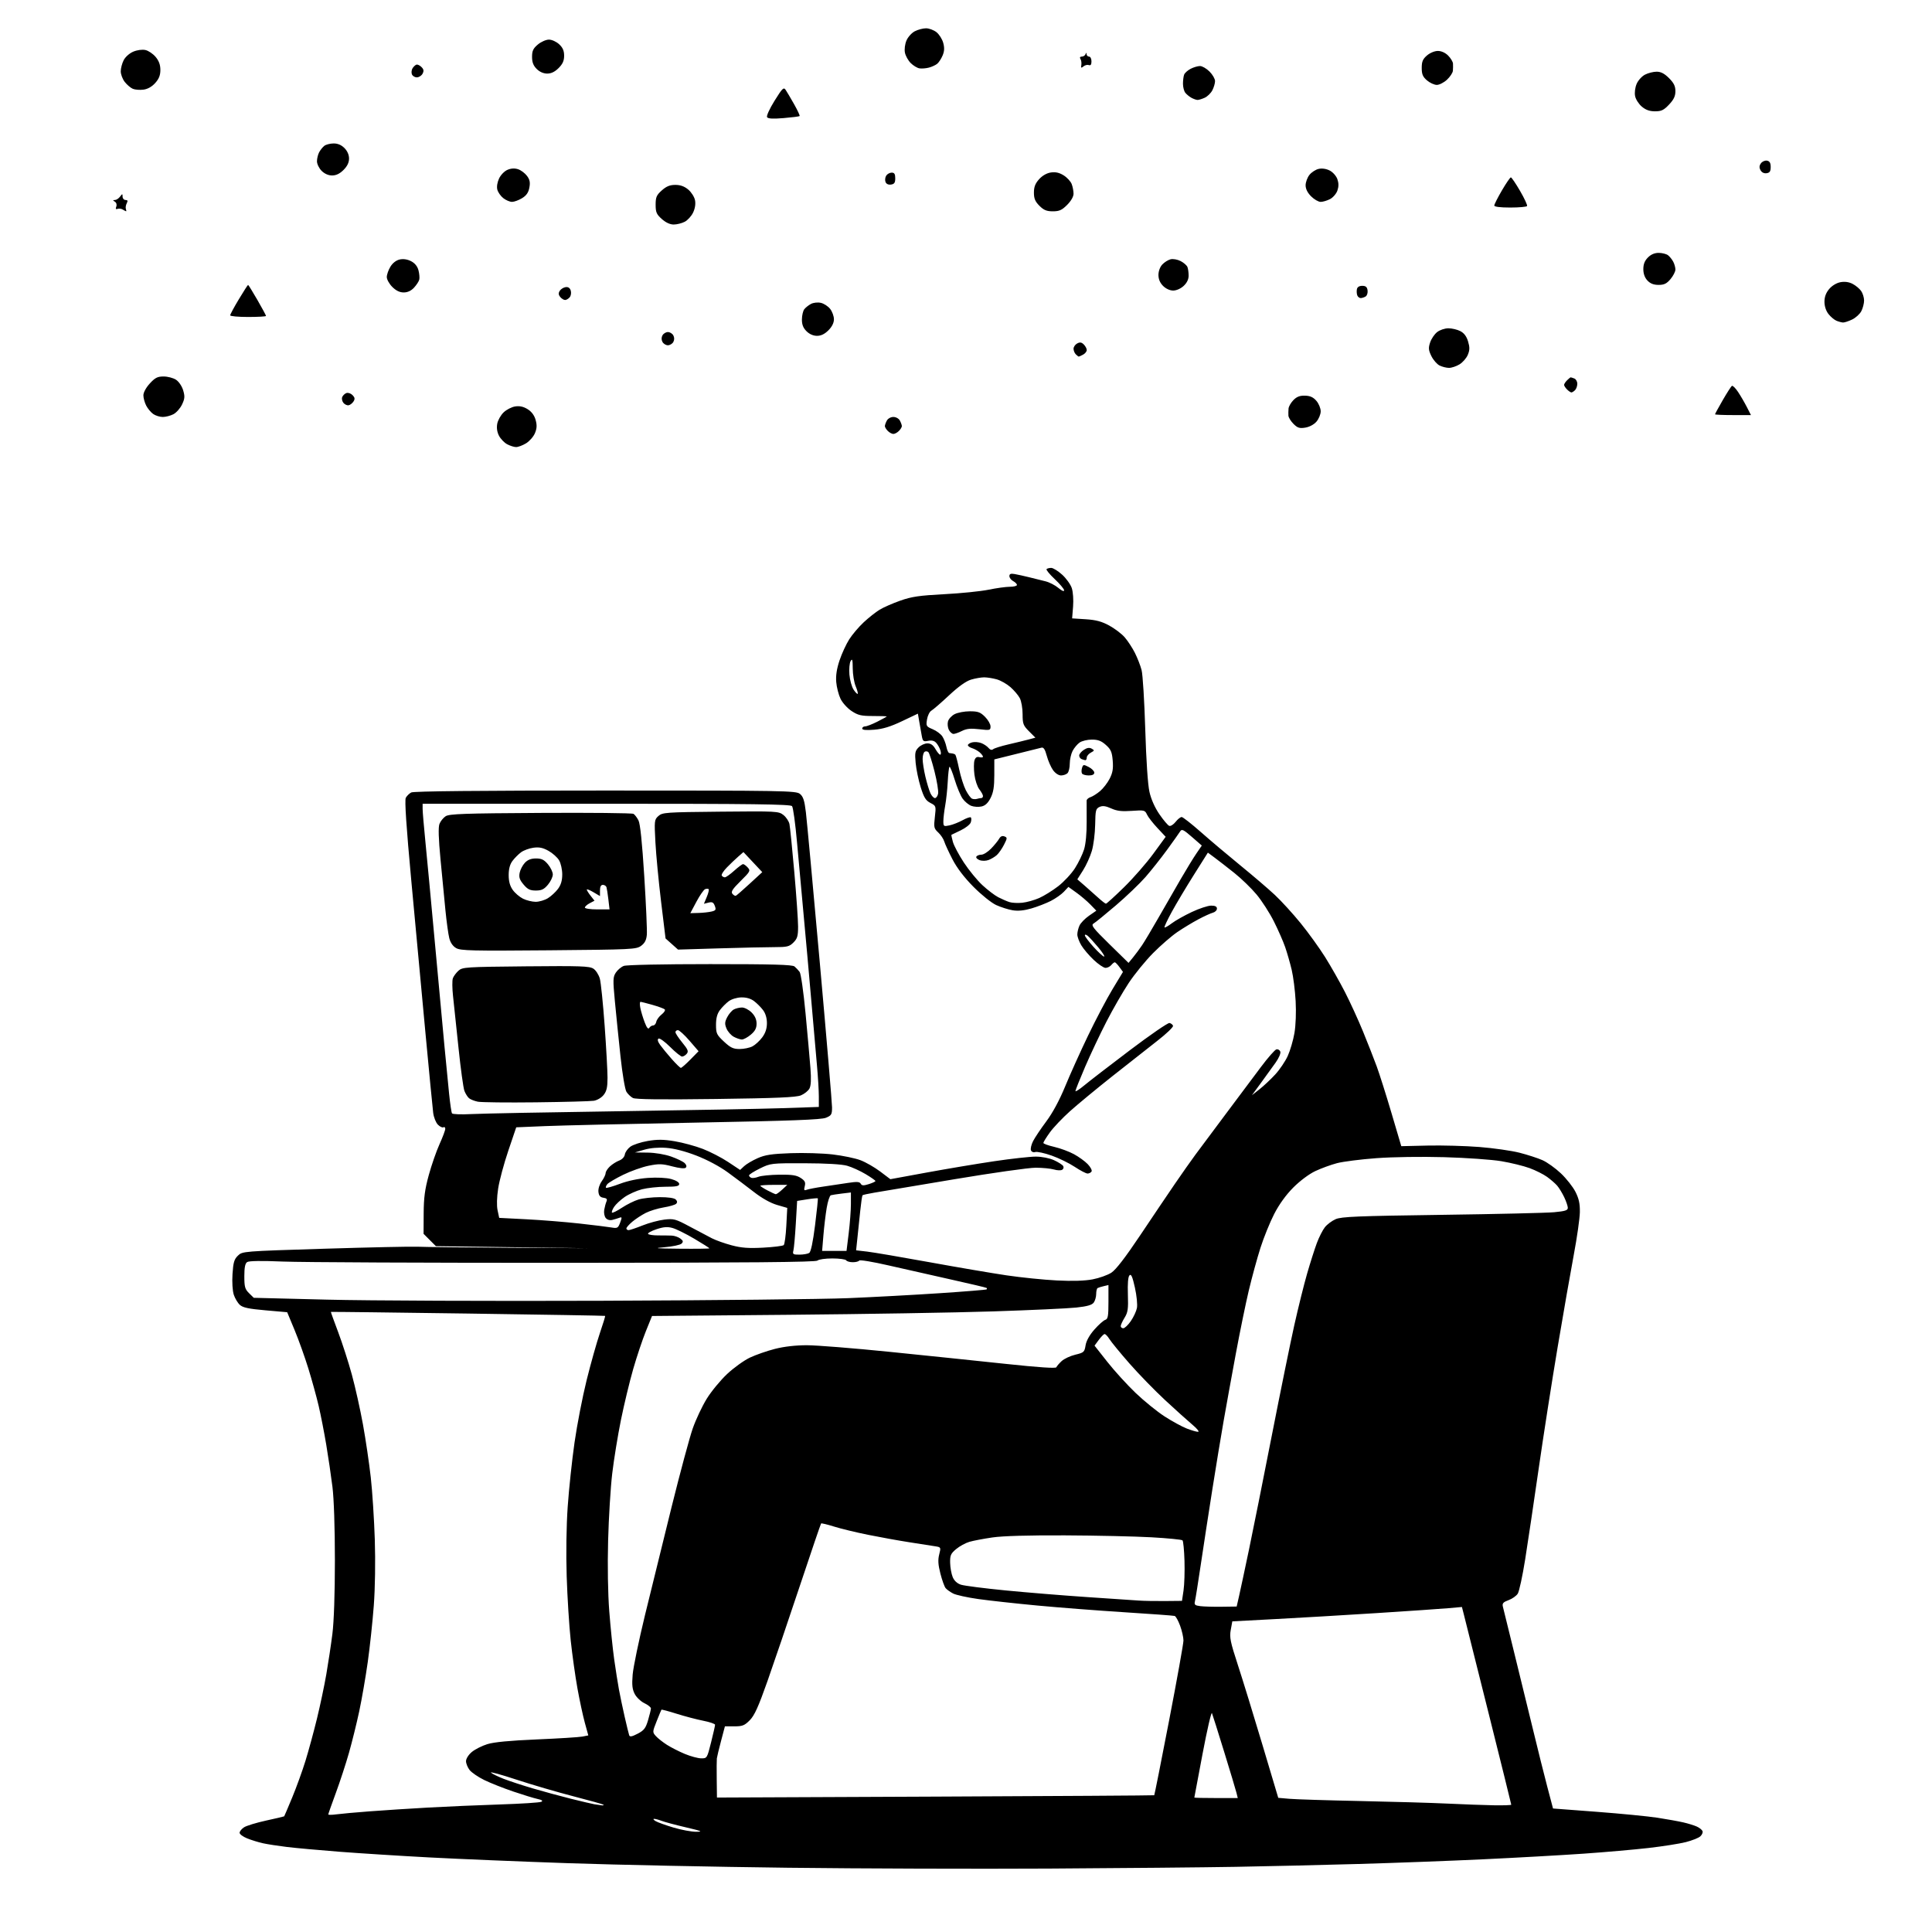 <svg version="1.1" xmlns="http://www.w3.org/2000/svg" xmlns:xlink="http://www.w3.org/1999/xlink" width="1024" height="1024" viewBox="0 0 1024 1024"><path stroke="none" fill="black" fill-rule="evenodd" d="M556.0,990.384C518.325,990.597 456.0,990.398 417.5,989.941C379.0,989.484 326.8,988.404 301.5,987.541C276.2,986.677 242.9,985.297 227.5,984.474C212.1,983.651 190.725,982.298 180.0,981.469C169.275,980.639 156.675,979.494 152.0,978.925C147.325,978.355 141.597,977.464 139.272,976.945C136.947,976.426 133.234,975.277 131.022,974.392C128.81,973.507 127,972.167 127,971.414C127,970.662 128.052,969.357 129.338,968.514C130.624,967.671 135.9,966.06 141.063,964.933C146.225,963.807 150.529,962.798 150.626,962.692C150.724,962.587 152.636,958.09 154.875,952.699C157.114,947.309 160.29,938.534 161.932,933.199C163.575,927.865 166.294,917.875 167.975,911.0C169.655,904.125 171.889,893.55 172.939,887.5C173.989,881.45 175.445,871.775 176.174,866.0C176.999,859.469 177.5,844.727 177.5,827.0C177.5,809.624 176.992,794.402 176.197,788.0C175.481,782.225 174.002,772.179 172.911,765.676C171.82,759.173 170.017,749.948 168.903,745.176C167.79,740.404 165.335,731.497 163.447,725.383C161.559,719.268 158.258,710.043 156.112,704.883L152.211,695.5L140.707,694.497C131.861,693.726 128.727,693.063 127.139,691.626C126.004,690.599 124.553,688.176 123.915,686.242C123.241,684.199 122.955,679.607 123.232,675.281C123.629,669.105 124.119,667.44 126.105,665.515C128.489,663.205 128.708,663.188 172.0,661.848C195.925,661.108 218.2,660.632 221.5,660.791C224.8,660.95 246.4,661.192 269.5,661.329L311.5,661.577L271.268,661.039L231.036,660.5L227.768,657.226L224.5,653.952L224.554,643.226C224.597,634.843 225.188,630.386 227.261,622.824C228.72,617.501 231.283,610.127 232.957,606.435C234.631,602.744 236.0,599.084 236.0,598.303C236,597.521 235.566,597.15 235.036,597.477C234.507,597.805 233.189,597.189 232.109,596.109C231.028,595.028 229.898,592.199 229.598,589.822C229.297,587.445 227.431,568.175 225.451,547.0C223.471,525.825 220.108,489.639 217.977,466.587C215.335,438.002 214.412,424.098 215.075,422.86C215.609,421.862 216.906,420.586 217.957,420.023C219.224,419.345 253.925,419 320.823,419C416.213,419.0 421.9,419.098 423.982,420.784C425.722,422.194 426.385,424.239 427.14,430.534C427.666,434.915 430.999,470.958 434.548,510.629C438.097,550.3 441.0,584.636 441.0,586.93C441,590.696 440.683,591.233 437.75,592.441C435.263,593.466 419.238,594.065 369.5,594.996C333.75,595.664 297.551,596.501 289.057,596.856L273.614,597.5L269.4,609.94C267.082,616.782 264.667,625.782 264.033,629.94C263.32,634.614 263.205,639.027 263.732,641.5L264.585,645.5L279.042,646.243C286.994,646.651 299.575,647.659 307.0,648.483C314.425,649.306 322.075,650.25 324.0,650.579C327.232,651.133 327.591,650.936 328.696,648.003C329.731,645.252 329.686,644.907 328.353,645.418C327.507,645.743 325.81,646.261 324.583,646.569C323.21,646.913 321.855,646.53 321.061,645.573C320.351,644.718 319.983,642.777 320.244,641.259C320.504,639.742 321.04,637.748 321.435,636.83C321.973,635.577 321.571,635.077 319.826,634.83C318.134,634.59 317.414,633.75 317.183,631.748C316.998,630.135 317.722,627.795 318.933,626.094C320.07,624.497 321.0,622.552 321.0,621.77C321.0,620.988 322.012,619.4 323.25,618.241C324.488,617.082 326.703,615.677 328.173,615.12C329.745,614.525 330.981,613.2 331.173,611.904C331.353,610.692 332.655,608.842 334.067,607.792C335.478,606.742 339.63,605.37 343.293,604.743C348.471,603.856 351.667,603.89 357.664,604.898C361.905,605.61 368.577,607.426 372.49,608.933C376.403,610.44 382.456,613.566 385.94,615.881L392.276,620.089L394.4,618.094C395.569,616.996 398.769,615.101 401.512,613.883C405.531,612.099 408.95,611.579 419.109,611.207C426.044,610.953 436.066,611.257 441.379,611.884C446.693,612.511 453.31,613.886 456.084,614.94C458.859,615.994 463.555,618.689 466.52,620.928L471.913,624.999L491.206,621.457C501.818,619.508 517.925,616.813 527.0,615.466C536.075,614.12 545.975,613.024 549.0,613.031C552.216,613.039 556.213,613.822 558.627,614.918C560.896,615.948 563.091,617.339 563.505,618.008C563.918,618.676 563.688,619.575 562.994,620.004C562.3,620.433 560.33,620.366 558.616,619.855C556.902,619.344 552.539,618.921 548.921,618.915C545.302,618.909 525.952,621.651 505.921,625.01C485.889,628.368 466.811,631.566 463.525,632.116C460.239,632.666 457.372,633.294 457.154,633.512C456.936,633.731 456.395,637.417 455.952,641.704C455.509,645.992 454.833,652.469 454.451,656.098L453.755,662.696L459.627,663.376C462.857,663.75 477.65,666.268 492.5,668.971C507.35,671.674 525.8,674.819 533.5,675.96C541.2,677.101 553.193,678.319 560.15,678.667C568.53,679.086 574.944,678.887 579.15,678.078C582.643,677.407 587.102,675.814 589.06,674.54C591.436,672.994 596.484,666.448 604.237,654.862C610.626,645.313 618.931,633.0 622.693,627.5C626.455,622.0 631.364,615.025 633.603,612.0C635.842,608.975 643.034,599.33 649.587,590.567C656.139,581.804 664.555,570.554 668.29,565.567C672.024,560.58 675.738,556.354 676.543,556.176C677.348,555.998 678.268,556.536 678.589,557.371C678.915,558.222 677.826,560.784 676.112,563.195C674.429,565.563 670.913,570.425 668.299,574.0L663.545,580.5L667.588,577.312C669.811,575.559 673.554,572.038 675.905,569.488C678.256,566.937 681.238,562.521 682.531,559.675C683.825,556.829 685.42,551.381 686.076,547.568C686.78,543.476 687.043,536.512 686.717,530.568C686.414,525.031 685.469,517.575 684.617,514.0C683.765,510.425 682.215,505.025 681.173,502.0C680.13,498.975 677.432,492.831 675.176,488.347C672.921,483.863 668.808,477.47 666.036,474.139C663.264,470.808 657.96,465.665 654.248,462.709C650.537,459.753 645.857,456.115 643.849,454.624L640.198,451.914L632.768,463.707C628.682,470.193 623.415,479.016 621.065,483.312C618.714,487.609 616.983,491.316 617.217,491.551C617.452,491.785 619.186,490.803 621.072,489.369C622.957,487.935 627.733,485.24 631.684,483.381C635.636,481.521 640.248,480.0 641.934,480.0C644.073,480.0 645.0,480.482 645.0,481.594C645.0,482.47 644.031,483.441 642.847,483.75C641.664,484.06 638.176,485.655 635.097,487.295C632.019,488.935 627.025,491.96 624.0,494.017C620.975,496.074 615.209,501.074 611.187,505.128C607.165,509.183 601.342,516.325 598.246,521.0C595.15,525.675 589.837,534.9 586.44,541.5C583.042,548.1 577.954,558.876 575.131,565.447C572.309,572.018 570.0,577.798 570.0,578.29C570.0,578.783 572.138,577.405 574.75,575.228C577.362,573.051 588.239,564.666 598.92,556.595C609.601,548.523 619.014,542.05 619.837,542.209C620.661,542.369 621.513,543.036 621.731,543.692C621.95,544.348 618.183,547.948 613.362,551.692C608.54,555.436 597.824,563.869 589.548,570.43C581.271,576.992 571.203,585.311 567.173,588.918C563.143,592.525 558.305,597.62 556.423,600.24C554.54,602.861 553.0,605.351 553.0,605.775C553.0,606.199 555.587,607.14 558.75,607.866C561.913,608.592 566.605,610.323 569.177,611.713C571.75,613.102 575.061,615.498 576.536,617.038C578.012,618.578 578.918,620.324 578.55,620.919C578.183,621.513 577.227,622.0 576.426,622.0C575.625,622.0 572.565,620.404 569.628,618.453C566.69,616.503 561.184,613.815 557.393,612.482C553.602,611.148 549.71,610.3 548.745,610.597C547.72,610.913 546.754,610.523 546.423,609.659C546.111,608.846 546.615,606.677 547.543,604.84C548.472,603.003 551.625,598.291 554.55,594.369C557.926,589.842 561.573,583.086 564.535,575.869C567.102,569.616 572.552,557.525 576.646,549.0C580.74,540.475 586.588,529.367 589.641,524.316L595.193,515.133L593.347,512.598C592.331,511.204 591.218,510.049 590.872,510.031C590.527,510.014 589.685,510.675 589.0,511.5C588.315,512.325 586.948,513.0 585.962,513.0C584.975,513.0 582.147,511.087 579.676,508.75C577.205,506.413 574.244,502.925 573.096,501.0C571.947,499.075 571.006,496.509 571.004,495.297C571.002,494.085 571.515,491.964 572.144,490.583C572.773,489.202 575.041,486.858 577.183,485.374L581.077,482.675L577.934,479.432C576.205,477.648 572.875,474.813 570.534,473.132L566.278,470.075L563.889,472.637C562.575,474.045 559.456,476.239 556.957,477.511C554.459,478.783 549.83,480.575 546.67,481.493C542.788,482.622 539.561,482.935 536.713,482.46C534.396,482.073 530.475,480.83 528.0,479.697C525.49,478.549 520.178,474.291 515.989,470.069C511.096,465.137 507.216,460.061 504.854,455.5C502.86,451.65 500.89,447.375 500.475,446.0C500.061,444.625 498.617,442.47 497.267,441.211C495.011,439.107 494.868,438.447 495.496,433.033C496.172,427.211 496.145,427.126 493.137,425.571C490.666,424.293 489.697,422.727 487.987,417.249C486.829,413.537 485.626,407.745 485.314,404.377C484.818,399.027 485.015,397.985 486.873,396.127C488.043,394.957 490.146,394.0 491.547,394.0C493.329,394.0 494.604,394.898 495.797,396.994C496.733,398.64 497.868,399.99 498.317,399.994C498.767,399.997 498.826,398.988 498.449,397.75C498.072,396.512 497.091,394.734 496.27,393.797C495.24,392.623 493.9,392.27 491.954,392.659C489.383,393.173 489.079,392.925 488.529,389.862C488.198,388.013 487.605,384.642 487.213,382.372L486.5,378.244L478.077,382.251C471.979,385.152 467.906,386.398 463.327,386.766C458.97,387.116 457.0,386.92 457.0,386.137C457.0,385.512 457.69,385 458.533,385C459.377,385 462.302,383.867 465.033,382.483C467.765,381.099 470.0,379.861 470.0,379.733C470.0,379.605 466.705,379.5 462.677,379.5C456.422,379.5 454.768,379.112 451.333,376.839C449.11,375.368 446.493,372.462 445.478,370.339C444.469,368.228 443.454,364.25 443.223,361.5C442.934,358.077 443.488,354.45 444.979,350.0C446.176,346.425 448.489,341.407 450.119,338.848C451.749,336.29 455.201,332.226 457.791,329.817C460.381,327.407 464.153,324.423 466.173,323.184C468.193,321.945 473.143,319.771 477.173,318.351C483.227,316.219 487.279,315.625 500.5,314.934C509.3,314.474 519.875,313.401 524.0,312.55C528.125,311.699 533.188,311.002 535.25,311.001C537.312,311.001 539.0,310.566 539.0,310.035C539.0,309.505 538.1,308.589 537.0,308.0C535.9,307.411 535.0,306.219 535.0,305.351C535.0,304.181 535.711,303.896 537.75,304.248C539.263,304.51 542.75,305.279 545.5,305.959C548.25,306.638 552.167,307.612 554.205,308.124C556.243,308.635 559.28,310.206 560.955,311.616C562.779,313.151 564.0,313.661 564.0,312.89C564.0,312.181 561.764,309.503 559.031,306.937C556.298,304.371 554.348,301.985 554.698,301.636C555.047,301.286 556.157,301 557.164,301C558.171,301.0 560.77,302.605 562.941,304.566C565.112,306.527 567.42,309.742 568.07,311.711C568.742,313.747 569.035,317.975 568.75,321.521L568.25,327.753L575.442,328.215C580.864,328.563 583.927,329.38 587.886,331.534C590.774,333.107 594.458,335.896 596.071,337.733C597.684,339.571 600.118,343.272 601.479,345.959C602.841,348.646 604.457,352.792 605.071,355.172C605.685,357.553 606.556,371.65 607.006,386.5C607.513,403.233 608.363,415.874 609.241,419.743C610.13,423.659 612.099,428.079 614.524,431.599C616.65,434.687 618.985,437.441 619.712,437.72C620.439,437.999 621.959,437.051 623.089,435.613C624.22,434.176 625.675,433.018 626.323,433.041C626.97,433.064 631.55,436.658 636.5,441.029C641.45,445.4 650.891,453.369 657.48,458.738C664.069,464.107 672.275,471.133 675.715,474.35C679.155,477.568 685.313,484.318 689.4,489.35C693.486,494.383 699.307,502.45 702.336,507.277C705.364,512.104 710.093,520.436 712.844,525.791C715.595,531.147 719.905,540.555 722.421,546.699C724.937,552.843 728.204,561.162 729.68,565.185C731.156,569.208 734.692,580.375 737.537,590.0L742.71,607.5L756.605,607.178C764.247,607.001 776.616,607.339 784.091,607.928C791.566,608.518 801.143,609.886 805.373,610.967C809.602,612.049 815.074,613.824 817.532,614.911C819.99,615.999 824.387,619.144 827.302,621.901C830.217,624.659 833.695,629.071 835.03,631.707C836.857,635.313 837.433,637.986 837.356,642.5C837.3,645.8 835.858,655.925 834.151,665.0C832.444,674.075 828.589,696.125 825.584,714.0C822.58,731.875 818.051,760.9 815.52,778.5C812.989,796.1 809.774,817.7 808.375,826.5C806.976,835.3 805.206,843.479 804.441,844.676C803.676,845.873 801.477,847.421 799.554,848.117C796.791,849.116 796.156,849.813 796.528,851.44C796.787,852.573 799.506,863.625 802.57,876.0C805.635,888.375 810.147,906.825 812.598,917.0C815.049,927.175 818.423,940.684 820.095,947.02L823.135,958.54L846.318,960.296C859.068,961.262 873.55,962.676 878.5,963.44C883.45,964.203 889.604,965.311 892.176,965.901C894.747,966.492 897.985,967.492 899.371,968.123C900.756,968.754 902.109,969.843 902.378,970.541C902.646,971.24 902.108,972.491 901.183,973.322C900.257,974.152 896.8,975.52 893.5,976.361C890.2,977.203 881.32,978.601 873.766,979.467C866.213,980.334 850.688,981.693 839.266,982.487C827.845,983.281 804.1,984.613 786.5,985.447C768.9,986.281 738.975,987.406 720.0,987.946C701.025,988.486 671.775,989.168 655.0,989.461C638.225,989.755 593.675,990.17 556.0,990.384zM369.0,970.877C372.794,970.863 371.931,970.494 363.5,968.523C358.0,967.238 352.233,965.694 350.685,965.093C349.137,964.492 347.337,964.014 346.685,964.03C346.033,964.047 346.4,964.591 347.5,965.239C348.6,965.888 352.875,967.425 357.0,968.656C361.125,969.886 366.525,970.886 369.0,970.877zM178.25,961.645C180.588,961.326 188.575,960.604 196.0,960.042C203.425,959.479 217.375,958.579 227.0,958.041C236.625,957.503 253.725,956.764 265.0,956.399C276.275,956.034 286.138,955.398 286.918,954.984C287.896,954.466 287.276,954.003 284.918,953.493C283.038,953.087 277.225,951.305 272.0,949.533C266.775,947.762 259.872,945.024 256.66,943.45C253.449,941.876 249.961,939.495 248.91,938.159C247.86,936.823 247.0,934.706 247.0,933.454C247.0,932.145 248.294,930.089 250.047,928.614C251.724,927.203 255.436,925.323 258.297,924.436C261.831,923.339 270.236,922.536 284.5,921.932C296.05,921.442 306.921,920.762 308.659,920.421L311.817,919.8L309.987,913.15C308.98,909.492 307.217,901.301 306.069,894.946C304.921,888.591 303.309,877.116 302.487,869.446C301.665,861.776 300.706,846.5 300.356,835.5C299.969,823.359 300.183,808.82 300.9,798.5C301.55,789.15 303.179,773.85 304.52,764.5C305.86,755.15 308.745,740.3 310.93,731.5C313.115,722.7 316.272,711.485 317.946,706.578C319.62,701.671 320.879,697.561 320.745,697.446C320.61,697.33 287.875,696.773 248.0,696.207C208.125,695.642 175.445,695.252 175.377,695.34C175.309,695.428 177.038,700.225 179.218,706.0C181.398,711.775 184.661,721.9 186.469,728.5C188.277,735.1 190.936,747.025 192.379,755.0C193.822,762.975 195.683,775.575 196.515,783.0C197.347,790.425 198.308,805.275 198.651,816.0C199.025,827.687 198.811,841.71 198.116,851.0C197.479,859.525 196.035,873.025 194.908,881.0C193.781,888.975 191.754,900.675 190.404,907.0C189.054,913.325 186.609,923.225 184.97,929.0C183.331,934.775 180.192,944.367 177.995,950.317C175.798,956.266 174.0,961.379 174.0,961.68C174.0,961.981 175.912,961.965 178.25,961.645zM318.917,956.864C319.696,956.939 320.125,956.792 319.871,956.537C319.616,956.283 312.424,954.272 303.887,952.068C295.35,949.865 281.746,945.882 273.655,943.217C265.564,940.552 259.519,938.896 260.222,939.535C260.925,940.175 263.975,941.661 267.0,942.838C270.025,944.015 277.0,946.3 282.5,947.916C288.0,949.532 297.0,951.978 302.5,953.352C308.0,954.726 313.625,956.048 315.0,956.289C316.375,956.53 318.137,956.789 318.917,956.864zM791.75,956.838C796.837,956.927 801.0,956.788 801.0,956.529C801.0,956.27 795.565,934.332 788.921,907.779C782.278,881.226 776.395,857.753 775.848,855.619L774.852,851.738L767.676,852.372C763.729,852.721 746.775,853.882 730.0,854.953C713.225,856.024 689.072,857.452 676.326,858.125L653.152,859.351L652.325,863.878C651.602,867.834 652.078,870.18 656.088,882.453C658.612,890.179 664.462,909.188 669.089,924.695L677.5,952.889L683.5,953.412C686.8,953.7 703.675,954.227 721.0,954.584C738.325,954.941 759.25,955.557 767.5,955.955C775.75,956.352 786.663,956.749 791.75,956.838zM495.75,952.242C559.413,951.97 611.622,951.644 611.771,951.519C611.921,951.393 615.465,933.563 619.648,911.895C623.831,890.228 627.256,871.15 627.259,869.5C627.261,867.85 626.463,864.323 625.484,861.662C624.506,859.001 623.209,856.671 622.602,856.483C621.996,856.296 610.025,855.416 596.0,854.528C581.975,853.639 561.205,852.038 549.845,850.968C538.485,849.899 524.421,848.354 518.592,847.536C512.763,846.717 506.725,845.392 505.174,844.59C503.623,843.788 501.836,842.507 501.202,841.743C500.568,840.98 499.323,837.519 498.435,834.052C497.22,829.312 497.062,826.795 497.798,823.899C498.764,820.094 498.738,820.043 495.638,819.558C493.912,819.288 487.775,818.33 482.0,817.429C476.225,816.527 466.325,814.741 460.0,813.459C453.675,812.178 445.594,810.219 442.043,809.105C438.492,807.992 435.412,807.254 435.2,807.467C434.988,807.679 429.896,822.623 423.886,840.676C417.875,858.729 410.18,881.375 406.786,891.0C401.994,904.588 399.897,909.227 397.407,911.75C394.64,914.554 393.515,915.0 389.21,915.0L384.219,915.0L382.17,922.75C381.043,927.013 380.04,931.175 379.942,932.0C379.843,932.825 379.816,937.828 379.882,943.119L380.0,952.738L495.75,952.242zM644.519,953.0L656.038,953.0L655.361,950.25C654.989,948.737 652.049,938.95 648.829,928.5C645.609,918.05 642.698,908.825 642.361,908.0C642.024,907.175 639.789,916.85 637.394,929.5C635,942.15 633.031,952.612 633.02,952.75C633.009,952.888 638.184,953.0 644.519,953.0zM371.627,931.958C374.724,932 374.775,931.917 376.877,923.536C378.045,918.881 379.0,914.665 379.0,914.166C379.0,913.668 376.188,912.708 372.75,912.033C369.312,911.357 362.97,909.691 358.656,908.329C354.342,906.968 350.706,905.999 350.575,906.177C350.444,906.355 349.303,909.101 348.04,912.28C345.788,917.946 345.78,918.1 347.622,920.159C348.655,921.314 351.3,923.403 353.5,924.8C355.7,926.198 359.975,928.37 363.0,929.628C366.025,930.886 369.907,931.934 371.627,931.958zM337.958,918.905C341.348,917.138 342.216,916.01 343.49,911.723C344.32,908.926 345.0,906.127 345.0,905.504C345.0,904.88 343.445,903.629 341.545,902.723C339.645,901.817 337.337,899.618 336.416,897.838C335.111,895.314 334.87,893.044 335.325,887.55C335.646,883.672 338.61,869.391 341.911,855.814C345.213,842.237 351.567,816.415 356.032,798.432C360.497,780.448 365.506,761.857 367.163,757.117C368.82,752.378 372.161,745.29 374.587,741.366C377.013,737.442 381.886,731.53 385.416,728.228C388.946,724.925 394.37,721.024 397.47,719.557C400.57,718.091 406.53,716.015 410.713,714.945C415.585,713.699 421.681,713.0 427.667,713.0C432.808,713.0 452.648,714.587 471.757,716.526C490.866,718.466 518.425,721.325 533.0,722.88C550.569,724.755 559.633,725.359 559.894,724.673C560.11,724.104 561.371,722.634 562.695,721.406C564.02,720.179 567.278,718.653 569.935,718.015C574.473,716.927 574.804,716.626 575.371,713.084C575.756,710.674 577.437,707.649 580.023,704.712C582.249,702.182 584.843,699.867 585.786,699.568C587.237,699.108 587.5,697.649 587.5,690.06L587.5,681.096L585.0,681.686C583.625,682.011 582.163,682.466 581.75,682.697C581.337,682.929 581.0,684.355 581.0,685.868C581,687.38 580.414,689.419 579.698,690.398C578.754,691.689 576.216,692.412 570.448,693.032C566.077,693.502 546.3,694.415 526.5,695.062C506.7,695.709 457.895,696.522 418.045,696.869L345.59,697.5L342.328,705.556C340.533,709.987 337.507,719.027 335.602,725.645C333.697,732.263 330.777,744.388 329.113,752.589C327.449,760.79 325.369,773.575 324.491,781.0C323.613,788.425 322.633,804.4 322.313,816.5C321.956,830.001 322.192,844.488 322.925,854.0C323.582,862.525 324.757,874.0 325.535,879.5C326.314,885.0 327.449,892.2 328.058,895.5C328.666,898.8 330.037,905.325 331.103,910.0C332.169,914.675 333.243,919.063 333.489,919.75C333.821,920.675 334.985,920.455 337.958,918.905zM647.479,851.608L655.459,851.5L656.716,846.0C657.407,842.975 659.764,831.95 661.953,821.5C664.143,811.05 669.59,783.825 674.058,761.0C678.527,738.175 683.89,711.85 685.976,702.5C688.063,693.15 691.139,680.768 692.811,674.985C694.483,669.202 696.804,661.927 697.967,658.818C699.13,655.71 701.039,651.949 702.209,650.462C703.379,648.975 705.948,647.05 707.918,646.186C710.951,644.855 719.551,644.503 764.0,643.895C792.875,643.5 819.763,642.873 823.75,642.503C829.59,641.96 830.996,641.506 830.978,640.165C830.966,639.249 830.096,636.7 829.044,634.5C827.993,632.3 826.315,629.558 825.316,628.406C824.317,627.254 821.925,625.173 820.0,623.782C818.075,622.391 813.892,620.294 810.704,619.123C807.516,617.952 800.766,616.3 795.704,615.453C790.642,614.606 777.05,613.649 765.5,613.327C753.377,612.988 738.159,613.211 729.5,613.855C721.25,614.468 711.877,615.655 708.672,616.492C705.467,617.33 700.292,619.217 697.172,620.686C693.835,622.257 689.013,625.856 685.459,629.428C681.57,633.337 677.956,638.35 675.314,643.5C673.057,647.9 669.781,655.991 668.035,661.479C666.289,666.968 663.522,677.093 661.886,683.979C660.25,690.866 657.156,705.95 655.011,717.5C652.866,729.05 649.967,745.025 648.569,753.0C647.172,760.975 644.465,777.4 642.554,789.5C640.643,801.6 637.911,819.375 636.482,829.0C635.054,838.625 633.645,847.481 633.352,848.68C632.897,850.539 633.311,850.923 636.159,851.288C637.997,851.524 643.091,851.668 647.479,851.608zM617.488,848.587L626.477,848.5L627.295,843.0C627.744,839.975 627.974,832.924 627.806,827.331C627.638,821.738 627.165,816.828 626.755,816.42C626.346,816.011 618.921,815.28 610.255,814.794C601.59,814.308 581.0,813.85 564.5,813.776C545.17,813.688 531.477,814.081 526.0,814.879C521.325,815.561 515.828,816.608 513.785,817.207C511.742,817.806 508.592,819.53 506.785,821.039C503.92,823.431 503.512,824.36 503.594,828.307C503.646,830.796 504.255,834.2 504.947,835.873C505.768,837.854 507.303,839.269 509.353,839.934C511.084,840.496 521.725,841.857 533.0,842.96C544.275,844.062 563.625,845.642 576.0,846.472C588.375,847.301 600.75,848.136 603.5,848.327C606.25,848.518 612.545,848.635 617.488,848.587zM635.0,758.899C635.825,758.895 634.513,757.229 632.085,755.196C629.656,753.163 623.141,747.301 617.605,742.169C612.07,737.037 603.531,728.262 598.63,722.669C593.728,717.076 588.935,711.23 587.977,709.679C587.019,708.127 585.845,706.954 585.367,707.073C584.89,707.192 583.516,708.623 582.313,710.253L580.126,713.217L586.95,721.868C590.703,726.626 597.439,734.02 601.918,738.3C606.398,742.579 613.28,748.162 617.212,750.706C621.144,753.249 626.417,756.135 628.93,757.118C631.444,758.102 634.175,758.903 635.0,758.899zM595.364,704.0C596.114,704.0 597.905,702.301 599.344,700.225C600.783,698.149 602.245,695.025 602.593,693.283C602.948,691.511 602.475,686.74 601.521,682.45C600.229,676.641 599.535,675.065 598.658,675.944C597.903,676.7 597.606,680.233 597.805,686.094C598.065,693.757 597.807,695.576 596.055,698.411C594.925,700.24 594.0,702.245 594.0,702.868C594.0,703.491 594.614,704.0 595.364,704.0zM319.0,689.431C377.575,689.218 436.3,688.595 449.5,688.049C462.7,687.502 484.525,686.322 498.0,685.427C511.475,684.532 522.688,683.619 522.917,683.4C523.146,683.18 523.146,682.835 522.917,682.633C522.688,682.432 514.175,680.417 504.0,678.155C493.825,675.894 478.855,672.515 470.732,670.646C462.61,668.777 455.721,667.642 455.423,668.124C455.126,668.606 453.585,669.0 452.0,669.0C450.415,669.0 448.84,668.55 448.5,668.0C448.16,667.45 444.849,667.0 441.141,667.0C437.433,667.0 433.89,667.51 433.266,668.134C432.433,668.967 397.049,669.283 299.816,669.324C227.042,669.355 159.625,669.051 150.0,668.649C138.708,668.177 131.968,668.274 131.0,668.923C129.923,669.644 129.5,671.764 129.5,676.441C129.5,682.068 129.84,683.289 132.0,685.409L134.5,687.864L173.5,688.842C194.95,689.38 260.425,689.645 319.0,689.431zM423.731,664.985C425.804,664.976 428.121,664.576 428.88,664.096C429.786,663.522 430.858,658.465 432.004,649.361C432.963,641.737 433.615,635.348 433.452,635.161C433.289,634.975 430.758,635.203 427.828,635.668L422.5,636.514L421.797,648.504C421.41,655.098 420.839,661.507 420.527,662.747C420.015,664.788 420.317,664.999 423.731,664.985zM442.211,663.0L448.679,663.0L449.84,653.558C450.478,648.366 451.0,641.399 451.0,638.078L451.0,632.038L446.25,632.604C443.637,632.915 440.99,633.323 440.366,633.509C439.742,633.696 438.753,636.695 438.169,640.174C437.584,643.653 436.799,650.212 436.424,654.75L435.742,663.0L442.211,663.0zM360.25,661.849C368.913,661.932 376.0,661.839 376.0,661.643C376.0,661.446 372.401,659.16 368.003,656.563C363.604,653.965 358.404,651.398 356.448,650.858C353.734,650.109 351.715,650.266 347.937,651.521C345.213,652.426 343.212,653.534 343.49,653.984C343.768,654.434 346.134,654.798 348.748,654.793C351.361,654.788 354.651,654.832 356.059,654.892C357.466,654.951 359.491,655.645 360.559,656.433C362.115,657.581 362.252,658.117 361.25,659.133C360.562,659.83 356.512,660.693 352.25,661.049C345.909,661.58 347.364,661.726 360.25,661.849zM404.5,661.283C410.0,660.987 414.899,660.381 415.386,659.937C415.873,659.492 416.495,654.873 416.767,649.673L417.261,640.218L411.813,638.634C408.403,637.643 403.826,635.077 399.579,631.775C395.847,628.874 389.577,624.162 385.647,621.304C381.361,618.188 374.724,614.656 369.069,612.481C363.013,610.151 357.287,608.685 353.069,608.382C348.925,608.085 344.654,608.448 341.5,609.366L336.5,610.821L343.275,610.911C347.267,610.963 352.387,611.821 355.739,612.999C358.867,614.099 362.099,615.671 362.921,616.492C363.865,617.437 364.063,618.325 363.457,618.91C362.869,619.478 360.114,619.206 356.311,618.205C350.972,616.799 349.255,616.75 343.811,617.854C340.34,618.557 334.255,620.722 330.29,622.666C326.324,624.609 322.548,626.84 321.897,627.624C321.247,628.407 320.935,629.268 321.204,629.537C321.473,629.806 324.771,628.867 328.534,627.451C332.803,625.844 338.406,624.667 343.437,624.319C348.254,623.987 353.211,624.228 355.75,624.92C358.283,625.61 360.0,626.667 360.0,627.539C360.0,628.687 358.439,629.0 352.718,629.0C348.713,629.0 343.099,629.606 340.242,630.347C337.386,631.088 333.259,632.935 331.072,634.45C328.884,635.966 326.363,638.324 325.468,639.69C324.572,641.056 324.082,642.415 324.377,642.71C324.672,643.005 327.043,641.835 329.647,640.11C332.251,638.385 336.208,636.426 338.441,635.755C340.673,635.085 345.74,634.528 349.7,634.518C354.15,634.507 357.378,634.978 358.15,635.75C359.003,636.603 359.075,637.325 358.376,638.024C357.813,638.587 354.84,639.456 351.769,639.956C348.698,640.456 344.403,641.774 342.226,642.885C340.049,643.996 336.857,646.091 335.134,647.541C333.41,648.991 332.0,650.588 332.0,651.089C332.0,651.59 332.527,652.0 333.172,652.0C333.816,652.0 337.126,650.887 340.528,649.526C343.93,648.165 349.14,646.766 352.107,646.418C357.123,645.829 358.059,646.084 365.5,650.071C369.9,652.429 375.216,655.238 377.314,656.315C379.411,657.391 384.136,659.07 387.814,660.046C392.985,661.419 396.766,661.699 404.5,661.283zM411.198,632.956C411.583,632.98 413.111,631.875 414.595,630.5L417.292,628.0L410.146,628.0C406.216,628.0 403.0,628.214 403.0,628.476C403.0,628.738 404.688,629.843 406.75,630.932C408.812,632.021 410.814,632.931 411.198,632.956zM427.612,630.595C428.555,630.234 432.515,629.475 436.413,628.91C440.311,628.345 446.187,627.468 449.471,626.961C454.164,626.236 455.603,626.326 456.192,627.379C456.786,628.441 457.677,628.49 460.471,627.615C462.412,627.008 464.0,626.266 464.0,625.967C464.0,625.667 461.637,624.01 458.75,622.284C455.863,620.557 451.475,618.572 449.0,617.873C446.153,617.068 437.889,616.582 426.5,616.55C408.727,616.501 408.428,616.536 402.75,619.324C399.587,620.877 397.0,622.527 397.0,622.99C397.0,623.454 397.562,624.031 398.25,624.273C398.938,624.515 400.625,624.263 402.0,623.714C403.375,623.164 408.345,622.666 413.043,622.607C419.768,622.523 422.182,622.89 424.382,624.331C426.639,625.809 427.053,626.651 426.537,628.707C426.006,630.826 426.186,631.143 427.612,630.595zM249.81,590.483C255.139,590.197 290.1,589.523 327.5,588.985C364.9,588.446 404.163,587.713 414.75,587.354L434,586.703L434.0,581.154C434.0,578.103 433.548,570.632 432.997,564.553C432.445,558.474 431.085,542.925 429.976,530.0C428.866,517.075 427.074,497.05 425.994,485.5C424.913,473.95 423.315,456.407 422.442,446.515C421.569,436.624 420.383,427.961 419.805,427.265C418.972,426.261 398.688,426.0 321.378,426.0L224.0,426.0L224.002,428.75C224.003,430.262 224.658,438.025 225.457,446.0C226.255,453.975 228.518,478.05 230.484,499.5C232.45,520.95 234.74,545.7 235.573,554.5C236.405,563.3 237.518,574.708 238.046,579.85C238.574,584.993 239.256,589.606 239.563,590.101C239.869,590.597 244.48,590.768 249.81,590.483zM283.995,584.257C268.867,584.435 255.032,584.282 253.251,583.918C251.47,583.553 249.383,582.733 248.614,582.094C247.845,581.456 246.74,579.711 246.159,578.217C245.578,576.723 244.17,566.5 243.03,555.5C241.89,544.5 240.581,532.125 240.122,528.0C239.663,523.875 239.621,519.6 240.029,518.5C240.437,517.4 241.769,515.6 242.989,514.5C245.098,512.599 246.857,512.484 278.669,512.178C307.741,511.898 312.445,512.061 314.524,513.424C315.84,514.286 317.376,516.681 317.936,518.746C318.496,520.811 319.64,532.018 320.477,543.65C321.315,555.283 322.0,567.71 322.0,571.265C322.0,576.262 321.536,578.32 319.957,580.328C318.791,581.81 316.536,583.142 314.707,583.43C312.943,583.707 299.123,584.079 283.995,584.257zM379.36,582.485C350.295,582.867 336.874,582.705 335.451,581.955C334.324,581.36 332.784,579.89 332.028,578.687C331.26,577.464 329.873,569.226 328.883,560.0C327.909,550.925 326.571,537.784 325.91,530.797C324.82,519.277 324.866,517.853 326.406,515.503C327.34,514.077 329.235,512.481 330.617,511.955C332.074,511.402 351.312,511.0 376.374,511.0C409.508,511.0 419.966,511.292 421.108,512.25C421.928,512.938 423.146,514.23 423.816,515.123C424.498,516.032 425.88,525.702 426.958,537.123C428.017,548.33 429.183,561.377 429.549,566.116C430.006,572.032 429.842,575.427 429.027,576.95C428.373,578.171 426.35,579.792 424.529,580.552C421.97,581.622 411.729,582.06 379.36,582.485zM360.877,566.0C361.266,566.0 363.535,564.012 365.92,561.582L370.256,557.163L365.437,551.582C362.787,548.512 360.029,546.0 359.309,546.0C358.589,546.0 358.0,546.487 358.0,547.082C358.0,547.677 359.63,550.152 361.621,552.583C364.617,556.238 365.028,557.262 363.999,558.501C363.315,559.326 362.199,560.0 361.52,560.0C360.841,560.0 357.995,557.709 355.195,554.909C352.395,552.109 349.622,550.115 349.034,550.479C348.329,550.914 348.618,552.056 349.878,553.82C350.931,555.294 353.678,558.638 355.981,561.25C358.285,563.862 360.488,566.0 360.877,566.0zM392.011,556.0C394.26,556.0 397.314,555.369 398.8,554.597C400.285,553.826 402.619,551.689 403.986,549.847C405.694,547.548 406.477,545.192 406.486,542.323C406.495,539.647 405.759,537.155 404.438,535.385C403.304,533.866 401.145,531.704 399.639,530.58C397.85,529.244 395.502,528.573 392.858,528.642C390.562,528.703 387.692,529.586 386.219,530.686C384.791,531.752 382.696,533.866 381.562,535.385C380.123,537.313 379.5,539.656 379.5,543.145C379.5,547.73 379.849,548.469 383.711,552.072C387.189,555.315 388.635,556.0 392.011,556.0zM393.173,550.96C392.253,550.938 390.325,550.281 388.888,549.5C387.451,548.72 385.729,546.759 385.059,545.143C384.053,542.713 384.117,541.674 385.432,539.132C386.306,537.442 387.886,535.596 388.945,535.03C390.003,534.463 391.962,534.0 393.298,534.0C394.634,534.0 396.914,535.186 398.364,536.636C400.139,538.411 401.0,540.343 401.0,542.547C401.0,544.977 400.206,546.491 397.923,548.411C396.231,549.835 394.094,550.982 393.173,550.96zM344.12,544.805C344.564,544.087 345.5,543.5 346.2,543.5C346.9,543.5 347.641,542.626 347.847,541.557C348.053,540.488 349.328,538.743 350.682,537.678C352.035,536.614 352.773,535.4 352.321,534.982C351.87,534.564 348.956,533.497 345.846,532.611C342.736,531.725 339.868,531.0 339.471,531.0C339.074,531.0 339.04,532.462 339.394,534.25C339.748,536.038 340.775,539.437 341.676,541.805C342.8,544.76 343.567,545.701 344.12,544.805zM600.547,507.425C601.868,505.816 604.012,502.925 605.312,501.0C606.611,499.075 610.505,492.55 613.965,486.5C617.424,480.45 622.734,471.225 625.765,466.0C628.795,460.775 632.559,454.625 634.129,452.333L636.983,448.165L631.741,443.602C627.207,439.654 626.365,439.257 625.5,440.662C624.95,441.555 621.841,445.934 618.59,450.393C615.34,454.852 610.18,461.362 607.123,464.859C604.066,468.356 597.013,475.106 591.449,479.859C585.886,484.612 580.558,488.95 579.608,489.5C578.123,490.361 579.294,491.883 588.014,500.425L598.146,510.35L600.547,507.425zM585.186,507.0C585.736,507.0 584.358,504.817 582.124,502.148C579.89,499.479 577.373,496.724 576.531,496.026C575.664,495.306 575.0,495.195 575.0,495.769C575.0,496.327 577.067,499.082 579.593,501.892C582.119,504.701 584.636,507.0 585.186,507.0zM290.828,503.676C250.285,504.028 244.161,503.884 241.785,502.525C240.032,501.523 238.735,499.649 238.124,497.236C237.604,495.181 236.688,488.55 236.089,482.5C235.491,476.45 234.312,464.252 233.471,455.392C232.421,444.339 232.25,438.472 232.926,436.695C233.468,435.27 234.943,433.436 236.205,432.619C238.138,431.368 246.069,431.09 286.509,430.859C312.914,430.708 335.08,430.931 335.766,431.356C336.453,431.78 337.637,433.336 338.399,434.813C339.325,436.609 340.346,446.457 341.479,464.5C342.411,479.35 343.022,493.255 342.837,495.401C342.592,498.23 341.766,499.847 339.828,501.288C337.271,503.188 335.148,503.292 290.828,503.676zM380.938,502.656L359.375,503.307L356.066,500.35L352.756,497.393L350.393,477.946C349.094,467.251 347.74,453.1 347.385,446.5C346.763,434.939 346.821,434.427 348.973,432.5C351.087,430.607 352.849,430.484 381.902,430.198C411.64,429.905 412.679,429.96 415.222,431.96C416.665,433.095 418.107,435.256 418.425,436.762C418.743,438.268 419.902,449.744 421.001,462.265C422.101,474.786 423.0,487.744 423.0,491.061C423.0,496.13 422.609,497.482 420.545,499.545C418.36,501.731 417.237,502 410.295,502.002C406.008,502.004 392.797,502.298 380.938,502.656zM370.191,483.882C372.561,483.817 375.681,483.479 377.125,483.132C379.397,482.585 379.632,482.183 378.868,480.143C378.165,478.265 377.489,477.911 375.541,478.4L373.096,479.014L374.607,475.399C375.437,473.411 375.885,471.552 375.602,471.268C375.318,470.985 374.48,470.986 373.739,471.27C372.998,471.554 370.928,474.535 369.138,477.893L365.883,484.0L370.191,483.882zM316.534,482.0L323.069,482.0L322.454,476.75C322.115,473.863 321.664,470.938 321.451,470.25C321.237,469.562 320.374,469.0 319.531,469.0C318.5,469.0 318.0,469.969 318.0,471.966L318.0,474.933L314.5,472.867C312.575,471.732 311.0,471.113 311.0,471.493C311.0,471.874 311.922,473.356 313.049,474.789L315.097,477.393L312.549,478.729C311.147,479.463 310.0,480.5 310.0,481.032C310.0,481.564 312.94,482.0 316.534,482.0zM541.841,478.472C544.228,478.22 548.255,477.096 550.789,475.975C553.324,474.854 557.86,472.038 560.869,469.718C563.878,467.398 567.867,463.115 569.733,460.2C571.599,457.284 573.78,452.784 574.579,450.2C575.47,447.317 576.002,441.634 575.956,435.5C575.914,430.0 575.907,424.968 575.94,424.317C575.973,423.667 576.902,422.848 578.005,422.498C579.108,422.148 581.378,420.711 583.049,419.305C584.72,417.899 587.017,414.926 588.153,412.7C589.743,409.583 590.114,407.386 589.763,403.157C589.381,398.548 588.798,397.209 586.138,394.832C583.709,392.661 581.973,392.0 578.707,392.0C576.363,392.0 573.442,392.702 572.217,393.561C570.991,394.419 569.316,396.422 568.494,398.011C567.672,399.6 567.0,402.633 567.0,404.75C567.0,406.868 566.46,409.14 565.8,409.8C565.14,410.46 563.596,411.0 562.368,411.0C561.055,411.0 559.299,409.825 558.103,408.145C556.985,406.574 555.504,403.173 554.812,400.586C553.911,397.217 553.121,395.994 552.027,396.273C551.187,396.487 545.214,397.976 538.754,399.581L527.007,402.5L527.004,410.79C527.001,417.069 526.52,420.02 525.023,422.955C523.64,425.665 522.188,427.019 520.196,427.457C518.63,427.801 516.197,427.645 514.791,427.111C513.385,426.576 511.328,424.864 510.218,423.307C509.109,421.749 507.205,417.194 505.987,413.184C504.769,409.174 503.531,406.136 503.235,406.431C502.94,406.727 502.532,410.238 502.329,414.234C502.126,418.23 501.519,423.945 500.98,426.934C500.441,429.922 500.0,433.67 500.0,435.263C500.0,438.005 500.173,438.122 503.25,437.471C505.038,437.092 508.182,435.851 510.239,434.713C512.295,433.575 514.249,432.915 514.58,433.247C514.911,433.578 514.896,434.753 514.545,435.858C514.195,436.962 511.791,438.869 509.204,440.095C506.617,441.321 504.4,442.389 504.277,442.468C504.155,442.547 504.501,444.231 505.047,446.209C505.593,448.187 508.21,453.111 510.862,457.152C513.513,461.194 517.934,466.589 520.684,469.143C523.435,471.697 527.216,474.577 529.086,475.545C530.957,476.512 533.615,477.669 534.994,478.117C536.372,478.564 539.453,478.724 541.841,478.472zM586.165,478.973C586.53,478.988 590.85,475.062 595.764,470.25C600.679,465.438 607.654,457.456 611.265,452.513L617.83,443.525L613.411,438.802C610.981,436.203 608.501,432.998 607.9,431.679C606.864,429.406 606.446,429.307 599.87,429.777C594.543,430.158 592.012,429.858 588.965,428.484C586.032,427.162 584.425,426.951 582.798,427.677C580.802,428.568 580.586,429.436 580.46,437.079C580.384,441.711 579.592,447.975 578.701,451.0C577.81,454.025 575.713,458.652 574.042,461.282L571.003,466.064L574.73,469.282C576.78,471.052 580.042,473.95 581.979,475.723C583.915,477.496 585.799,478.958 586.165,478.973zM283.882,477.977C285.742,477.99 288.674,477.129 290.397,476.064C292.12,474.999 294.535,472.767 295.765,471.104C297.322,468.998 298.0,466.675 298.0,463.445C298.0,460.895 297.253,457.544 296.34,455.999C295.427,454.453 292.908,452.193 290.743,450.976C287.771,449.305 285.809,448.896 282.739,449.308C280.503,449.608 277.537,450.702 276.148,451.739C274.76,452.775 272.722,454.831 271.619,456.308C270.261,458.127 269.615,460.548 269.615,463.822C269.615,467.168 270.279,469.583 271.776,471.685C272.964,473.354 275.413,475.447 277.218,476.337C279.023,477.227 282.022,477.965 283.882,477.977zM390.006,474.783C390.394,474.627 393.705,471.743 397.365,468.374L404.019,462.248L399.028,456.932L394.038,451.616L391.269,454.032C389.746,455.361 387.031,457.954 385.235,459.796C383.44,461.637 382.229,463.561 382.544,464.072C382.86,464.582 383.599,465.0 384.188,465.0C384.776,465.0 387.001,463.425 389.132,461.5C391.262,459.575 393.385,458.0 393.848,458.0C394.311,458.0 395.425,458.812 396.324,459.805C397.859,461.501 397.628,461.935 392.51,466.99C388.251,471.196 387.306,472.664 388.181,473.718C388.797,474.46 389.618,474.939 390.006,474.783zM284.0,472.0C280.932,472.0 279.649,471.372 277.5,468.818C275.406,466.329 274.954,464.978 275.427,462.616C275.759,460.955 277.002,458.562 278.19,457.298C279.695,455.696 281.48,455.0 284.085,455.0C287.03,455.0 288.371,455.652 290.411,458.077C291.835,459.769 293.0,462.209 293.0,463.5C293.0,464.791 291.835,467.231 290.411,468.923C288.352,471.371 287.04,472.0 284.0,472.0zM523.998,455.803C522.545,456.351 520.532,456.383 519.186,455.881C517.913,455.406 517.152,454.563 517.495,454.008C517.838,453.454 519.036,453.0 520.159,453.0C521.282,453.0 523.618,451.527 525.35,449.726C527.082,447.925 528.979,445.595 529.564,444.548C530.263,443.296 531.216,442.869 532.344,443.302C533.947,443.917 533.934,444.21 532.137,447.73C531.079,449.804 529.377,452.256 528.355,453.18C527.333,454.105 525.372,455.285 523.998,455.803zM517.832,423.421C518.564,423.189 519.577,423.0 520.082,423.0C520.587,423.0 521.0,422.508 521.0,421.908C521.0,421.307 520.129,419.709 519.066,418.356C518.002,417.004 516.831,413.494 516.464,410.557C516.097,407.619 516.111,404.226 516.495,403.017C516.984,401.476 517.763,400.966 519.096,401.315C520.143,401.589 521.0,401.475 521.0,401.061C521.0,400.648 520.212,399.618 519.25,398.773C518.288,397.928 516.487,396.928 515.25,396.551C514.013,396.174 513.0,395.454 513.0,394.952C513.0,394.449 514.03,393.78 515.289,393.464C516.548,393.148 518.704,393.317 520.08,393.84C521.456,394.364 523.186,395.519 523.924,396.408C524.796,397.459 525.659,397.698 526.391,397.09C527.011,396.576 530.664,395.429 534.509,394.542C538.354,393.654 543.138,392.49 545.141,391.955L548.782,390.982L545.391,387.591C542.337,384.537 542.0,383.639 542.0,378.55C542.0,375.443 541.348,371.64 540.551,370.099C539.754,368.558 537.516,365.905 535.578,364.203C533.64,362.501 530.355,360.637 528.277,360.06C526.2,359.483 523.202,359.009 521.616,359.006C520.03,359.003 516.908,359.546 514.679,360.214C512.03,361.008 507.986,363.898 503.001,368.559C498.808,372.481 494.602,376.123 493.657,376.652C492.711,377.182 491.667,379.275 491.338,381.304C490.77,384.803 490.925,385.071 494.35,386.502C496.336,387.332 498.638,389.044 499.466,390.307C500.294,391.571 501.259,394.044 501.61,395.802C501.962,397.561 502.644,399.056 503.125,399.125C503.606,399.194 504.413,399.306 504.917,399.375C505.421,399.444 506.068,399.735 506.356,400.023C506.643,400.31 507.546,403.748 508.362,407.662C509.178,411.576 510.769,416.586 511.896,418.797C513.024,421.007 514.521,423.046 515.223,423.329C515.925,423.611 517.099,423.652 517.832,423.421zM495.544,423.0C496.217,423.0 496.971,421.931 497.221,420.624C497.471,419.318 496.615,414.045 495.32,408.907C494.025,403.769 492.562,399.162 492.07,398.67C491.577,398.177 490.685,398.077 490.087,398.446C489.489,398.816 489.007,400.554 489.015,402.309C489.023,404.064 489.677,408.246 490.469,411.601C491.26,414.957 492.45,418.895 493.114,420.351C493.778,421.808 494.871,423.0 495.544,423.0zM577.059,411.0C575.441,411.0 573.837,410.546 573.494,409.991C573.152,409.436 573.154,408.09 573.5,406.999C574.09,405.141 574.315,405.112 577.065,406.534C578.679,407.368 580.0,408.715 580.0,409.526C580.0,410.491 578.984,411.0 577.059,411.0zM575.25,402.921C574.837,402.878 573.938,402.615 573.25,402.338C572.562,402.06 572.0,401.206 572.0,400.44C572.0,399.673 573.101,398.325 574.446,397.443C576.17,396.314 577.399,396.124 578.606,396.799C580.169,397.674 580.13,397.86 578.16,398.914C576.972,399.55 576.0,400.73 576.0,401.535C576.0,402.341 575.663,402.964 575.25,402.921zM505.382,389.0C504.66,389.0 503.566,388.058 502.95,386.907C502.334,385.756 502.1,383.739 502.429,382.425C502.759,381.111 504.35,379.353 505.965,378.518C507.58,377.683 511.208,377.0 514.027,377.0C518.36,377.0 519.606,377.453 522.077,379.923C523.685,381.531 525.0,383.825 525.0,385.021C525.0,387.089 524.705,387.162 519.041,386.505C514.508,385.979 512.317,386.194 509.887,387.407C508.13,388.283 506.103,389.0 505.382,389.0zM454.593,367.74C454.831,367.502 454.345,365.677 453.513,363.686C452.681,361.694 451.986,357.462 451.97,354.282C451.945,349.639 451.726,348.868 450.855,350.365C450.259,351.391 449.969,354.612 450.21,357.523C450.452,360.434 451.439,364.021 452.405,365.495C453.37,366.968 454.355,367.979 454.593,367.74zM273.5,236.956C272.4,236.936 270.268,236.252 268.763,235.435C267.257,234.618 265.326,232.598 264.472,230.947C263.46,228.989 263.14,226.77 263.553,224.57C263.901,222.715 265.424,220.01 266.937,218.561C268.45,217.111 271.221,215.695 273.094,215.415C275.458,215.061 277.476,215.515 279.689,216.9C281.779,218.208 283.228,220.167 283.895,222.583C284.665,225.371 284.573,227.087 283.517,229.614C282.749,231.452 280.631,233.864 278.81,234.974C276.99,236.084 274.6,236.976 273.5,236.956zM473.5,230.0C472.754,230.0 471.436,229.293 470.571,228.429C469.707,227.564 469.0,226.41 469.0,225.863C469.0,225.316 469.466,223.998 470.035,222.934C470.623,221.837 472.121,221.0 473.5,221.0C474.879,221.0 476.377,221.837 476.965,222.934C477.534,223.998 478.0,225.316 478.0,225.863C478.0,226.41 477.293,227.564 476.429,228.429C475.564,229.293 474.246,230.0 473.5,230.0zM691.823,226.653C688.763,227.14 687.716,226.807 685.573,224.664C684.158,223.249 682.948,221.283 682.885,220.295C682.822,219.308 682.856,217.6 682.962,216.5C683.068,215.4 684.232,213.398 685.549,212.051C687.306,210.254 688.942,209.63 691.694,209.708C694.428,209.786 696.061,210.532 697.722,212.463C698.975,213.92 700.0,216.411 700.0,218.0C700.0,219.589 698.987,222.054 697.75,223.478C696.414,225.016 694.006,226.305 691.823,226.653zM86.272,221.0C84.717,221.0 82.442,220.298 81.217,219.439C79.991,218.581 78.316,216.578 77.494,214.989C76.672,213.4 76.0,210.945 76.0,209.535C76.0,208.012 77.382,205.462 79.402,203.258C82.221,200.183 83.479,199.545 86.731,199.545C88.89,199.545 91.841,200.321 93.287,201.269C94.78,202.247 96.417,204.661 97.074,206.852C98.046,210.098 97.952,211.299 96.48,214.4C95.518,216.429 93.463,218.743 91.915,219.544C90.366,220.345 87.827,221.0 86.272,221.0zM918.52,220.0C913.284,220.0 909.0,219.815 909.0,219.588C909.0,219.361 910.837,215.99 913.081,212.097C915.326,208.203 917.521,204.796 917.959,204.525C918.397,204.254 919.874,205.723 921.242,207.789C922.609,209.855 924.698,213.447 925.884,215.772L928.041,220.0L918.52,220.0zM184.801,214.793C183.984,214.954 182.745,214.397 182.046,213.556C181.348,212.714 181.041,211.335 181.365,210.49C181.69,209.646 182.675,208.678 183.555,208.341C184.438,208.002 185.897,208.468 186.811,209.382C188.084,210.656 188.215,211.437 187.376,212.769C186.776,213.721 185.617,214.632 184.801,214.793zM832.871,208.0C832.471,208.0 831.436,207.293 830.571,206.429C829.707,205.564 829.0,204.471 829.0,204.0C829.0,203.529 829.707,202.436 830.571,201.571C831.436,200.707 832.299,200.0 832.49,200.0C832.68,200.0 833.548,200.273 834.418,200.607C835.288,200.941 836.0,202.201 836.0,203.407C836.0,204.613 835.46,206.14 834.8,206.8C834.14,207.46 833.272,208.0 832.871,208.0zM768.0,194.982C766.625,194.975 764.375,194.411 763.0,193.727C761.625,193.044 759.677,190.803 758.67,188.748C757.133,185.608 757.025,184.455 757.993,181.522C758.626,179.602 760.298,177.124 761.707,176.016C763.14,174.889 765.775,174.0 767.685,174.0C769.563,174.0 772.41,174.678 774.011,175.506C775.985,176.526 777.304,178.282 778.104,180.954C779.04,184.076 779.012,185.556 777.972,188.066C777.25,189.81 775.274,192.082 773.58,193.115C771.886,194.147 769.375,194.988 768.0,194.982zM571.766,189.0C571.565,189.0 570.86,188.46 570.2,187.8C569.54,187.14 569.0,185.806 569.0,184.835C569.0,183.865 569.869,182.605 570.931,182.037C572.388,181.257 573.246,181.389 574.431,182.573C575.294,183.437 576.0,184.77 576.0,185.536C576.0,186.303 575.13,187.395 574.066,187.965C573.002,188.534 571.967,189.0 571.766,189.0zM353.985,183.0C352.932,183.0 351.643,182.201 351.12,181.224C350.517,180.098 350.522,178.818 351.134,177.724C351.665,176.776 352.961,176.0 354.015,176.0C355.068,176.0 356.357,176.799 356.88,177.776C357.483,178.902 357.478,180.182 356.866,181.276C356.335,182.224 355.039,183.0 353.985,183.0zM433.031,178.0C431.05,178.0 429.012,177.103 427.455,175.545C425.693,173.783 425.009,172.02 425.032,169.295C425.049,167.208 425.612,164.786 426.282,163.913C426.952,163.041 428.539,161.773 429.809,161.097C431.125,160.396 433.376,160.143 435.046,160.51C436.658,160.864 438.881,162.305 439.988,163.712C441.095,165.119 442.0,167.594 442.0,169.212C442.0,171.13 440.983,173.171 439.077,175.077C437.094,177.059 435.149,178.0 433.031,178.0zM976.849,170.937C976.107,170.902 974.55,170.489 973.388,170.02C972.227,169.551 970.314,167.943 969.138,166.448C967.809,164.758 967.0,162.298 967.0,159.942C967.0,157.362 967.796,155.208 969.494,153.189C970.984,151.419 973.39,149.962 975.466,149.572C977.768,149.141 979.948,149.439 981.911,150.454C983.543,151.298 985.581,152.991 986.439,154.217C987.298,155.442 988.0,157.717 988.0,159.272C988.0,160.827 987.345,163.366 986.544,164.915C985.743,166.463 983.538,168.466 981.643,169.365C979.748,170.264 977.591,170.971 976.849,170.937zM131.5,168.0C126.275,168.0 122.0,167.607 122.0,167.127C122.0,166.646 124.063,162.821 126.584,158.627C129.105,154.432 131.316,151.0 131.496,151.0C131.677,151.0 133.889,154.579 136.412,158.953C138.936,163.328 141.0,167.153 141.0,167.453C141.0,167.754 136.725,168.0 131.5,168.0zM299.5,159.0C298.81,159.0 297.653,158.287 296.93,157.416C295.98,156.271 295.905,155.37 296.66,154.166C297.234,153.25 298.632,152.361 299.766,152.192C301.147,151.985 302.049,152.579 302.497,153.99C302.868,155.159 302.629,156.742 301.96,157.548C301.297,158.347 300.19,159.0 299.5,159.0zM721.219,157.985C720.514,157.993 719.688,157.351 719.384,156.558C719.08,155.766 718.988,154.303 719.179,153.308C719.404,152.142 720.41,151.5 722.014,151.5C723.873,151.5 724.585,152.102 724.837,153.887C725.023,155.2 724.573,156.655 723.837,157.122C723.102,157.588 721.923,157.976 721.219,157.985zM213.971,155.0C211.851,155.0 209.907,154.06 207.923,152.077C206.315,150.469 205.002,148.107 205.004,146.827C205.006,145.547 205.873,143.08 206.931,141.345C208.129,139.381 209.986,137.942 211.854,137.532C213.786,137.108 215.939,137.434 217.902,138.449C219.888,139.476 221.246,141.153 221.802,143.263C222.271,145.043 222.458,147.275 222.218,148.222C221.978,149.169 220.727,151.081 219.438,152.472C217.896,154.137 216.029,155.0 213.971,155.0zM621.809,154.0C620.063,154.0 617.932,153.023 616.455,151.545C614.823,149.914 614.0,147.965 614.0,145.734C614.0,143.744 614.826,141.491 616.028,140.201C617.143,139.004 619.119,137.757 620.42,137.431C621.741,137.099 624.102,137.519 625.771,138.382C627.414,139.231 629.037,140.654 629.379,141.545C629.72,142.435 630.0,144.498 630.0,146.13C630.0,148.052 629.069,149.958 627.354,151.548C625.81,152.979 623.5,154.0 621.809,154.0zM879.085,151.0C876.472,151.0 874.695,150.304 873.174,148.686C871.744,147.163 871.0,145.095 871.0,142.64C871.0,140.012 871.726,138.183 873.455,136.455C875.09,134.819 877.009,134.011 879.205,134.032C881.017,134.049 883.214,134.612 884.087,135.282C884.959,135.952 886.197,137.483 886.837,138.684C887.476,139.886 888.0,141.764 888.0,142.858C888.0,143.951 886.835,146.231 885.411,147.923C883.371,150.348 882.03,151.0 879.085,151.0zM357.065,119.0C355.126,119.0 352.853,117.947 350.766,116.082C347.962,113.577 347.5,112.504 347.5,108.5C347.5,104.496 347.962,103.423 350.766,100.918C353.193,98.749 355.035,98.0 357.939,98.0C360.64,98.0 362.757,98.766 364.794,100.48C366.416,101.845 368.024,104.368 368.367,106.087C368.766,108.079 368.401,110.461 367.361,112.651C366.464,114.541 364.463,116.743 362.915,117.544C361.366,118.345 358.734,119.0 357.065,119.0zM66.833,111.985C66.65,111.976 65.866,111.568 65.091,111.077C64.316,110.587 63.073,110.419 62.329,110.704C61.389,111.065 61.177,110.701 61.634,109.51C62.019,108.509 61.712,107.431 60.896,106.914C59.709,106.163 59.708,106.028 60.89,106.015C61.654,106.007 62.877,105.213 63.608,104.25C64.873,102.583 64.938,102.583 64.968,104.25C64.986,105.213 65.691,106.0 66.535,106.0C67.673,106.0 67.838,106.452 67.17,107.75C66.675,108.713 66.472,110.062 66.718,110.75C66.965,111.438 67.017,111.993 66.833,111.985zM558.023,112.0C554.74,112.0 553.221,111.375 550.923,109.077C548.652,106.806 548.0,105.248 548.0,102.093C548.0,99.069 548.702,97.253 550.75,94.981C552.475,93.068 554.805,91.739 557.0,91.417C559.475,91.055 561.459,91.504 563.775,92.953C565.576,94.079 567.489,96.155 568.025,97.566C568.561,98.976 569.0,101.271 569.0,102.665C569.0,104.215 567.678,106.522 565.6,108.6C562.819,111.381 561.44,112.0 558.023,112.0zM800.441,110.0C795.085,110.0 792.0,109.607 792.0,108.924C792.0,108.333 793.82,104.733 796.044,100.924C798.268,97.116 800.406,94.007 800.794,94.015C801.182,94.024 803.382,97.266 805.682,101.221C807.982,105.176 809.643,108.769 809.373,109.206C809.103,109.643 805.084,110.0 800.441,110.0zM271.385,106.996C270.222,106.998 268.135,106.107 266.747,105.016C265.36,103.925 263.936,101.882 263.584,100.477C263.2,98.948 263.584,96.571 264.541,94.554C265.437,92.667 267.407,90.66 269.019,89.992C270.938,89.197 272.812,89.104 274.638,89.713C276.145,90.215 278.251,91.795 279.317,93.223C280.805,95.216 281.098,96.666 280.574,99.458C280.082,102.079 278.998,103.64 276.696,105.044C274.938,106.116 272.548,106.994 271.385,106.996zM699.973,107.0C698.803,107.0 696.531,105.685 694.923,104.077C693.017,102.171 692.0,100.13 692.0,98.212C692.0,96.594 692.905,94.119 694.012,92.712C695.119,91.305 697.336,89.865 698.939,89.513C700.759,89.114 702.968,89.449 704.819,90.406C706.468,91.259 708.252,93.284 708.84,94.97C709.581,97.098 709.581,98.902 708.84,101.03C708.259,102.697 706.504,104.722 704.941,105.53C703.378,106.339 701.142,107.0 699.973,107.0zM472.246,97.82C470.831,98.021 469.747,97.505 469.336,96.434C468.976,95.496 469.14,94.002 469.7,93.114C470.26,92.226 471.569,91.5 472.609,91.5C474.043,91.5 474.5,92.224 474.5,94.5C474.5,96.852 474.013,97.569 472.246,97.82zM176.031,93.0C174.05,93.0 172.012,92.103 170.455,90.545C169.102,89.193 168.0,86.919 168.0,85.48C168.0,84.044 168.524,81.886 169.163,80.684C169.803,79.483 171.041,77.952 171.913,77.282C172.786,76.612 174.983,76.049 176.795,76.032C178.991,76.011 180.91,76.819 182.545,78.455C184.103,80.012 185.0,82.05 185.0,84.031C185.0,86.149 184.059,88.094 182.077,90.077C180.094,92.059 178.149,93.0 176.031,93.0zM936.318,91.811C934.962,92.004 933.746,91.393 933.106,90.199C932.366,88.816 932.436,87.786 933.355,86.529C934.057,85.569 935.502,84.95 936.566,85.155C937.963,85.424 938.5,86.356 938.5,88.514C938.5,90.822 938.004,91.571 936.318,91.811zM415.348,62.591C409.632,63.068 407.071,62.924 406.559,62.096C406.156,61.443 407.904,57.613 410.53,53.4C414.73,46.661 415.35,46.062 416.441,47.686C417.111,48.684 419.134,52.114 420.937,55.309C422.74,58.504 424.035,61.299 423.815,61.519C423.595,61.739 419.785,62.221 415.348,62.591zM877.209,59.0C874.351,59.0 872.283,58.268 870.206,56.52C868.584,55.155 866.98,52.652 866.641,50.957C866.283,49.167 866.616,46.462 867.434,44.504C868.212,42.641 870.198,40.432 871.872,39.566C873.538,38.705 876.318,38.0 878.05,38.0C880.299,38 882.173,38.973 884.6,41.4C887.182,43.982 888.0,45.649 888.0,48.329C888.0,50.962 887.145,52.764 884.632,55.429C881.846,58.383 880.563,59.0 877.209,59.0zM634.703,52.97C634.041,52.953 632.6,52.447 631.5,51.845C630.4,51.244 628.938,50.046 628.25,49.185C627.562,48.323 627.0,46.166 627.0,44.391C627.0,42.616 627.28,40.435 627.621,39.545C627.963,38.654 629.515,37.268 631.072,36.463C632.628,35.658 634.858,35.0 636.027,35.0C637.197,35.0 639.469,36.315 641.077,37.923C642.685,39.531 644.0,41.803 644.0,42.973C644.0,44.142 643.359,46.339 642.575,47.855C641.791,49.371 639.97,51.148 638.528,51.805C637.086,52.462 635.365,52.986 634.703,52.97zM76.0,47.518C74.075,47.765 71.55,47.561 70.388,47.066C69.227,46.572 67.314,44.943 66.138,43.448C64.962,41.953 64.0,39.419 64.0,37.815C64.0,36.212 64.705,33.538 65.566,31.872C66.46,30.143 68.652,28.208 70.67,27.365C72.742,26.499 75.396,26.148 77.077,26.517C78.655,26.863 81.083,28.498 82.473,30.15C84.232,32.241 85.0,34.341 85.0,37.061C85.0,39.917 84.26,41.789 82.25,44.019C80.476,45.987 78.258,47.229 76.0,47.518zM761.54,45.0C760.204,45.0 757.859,43.923 756.328,42.606C754.104,40.693 753.545,39.367 753.545,36.0C753.545,32.633 754.104,31.307 756.328,29.394C757.922,28.023 760.389,27.0 762.101,27.0C763.942,27 766.034,27.943 767.545,29.455C768.895,30.805 770.052,32.717 770.115,33.705C770.178,34.692 770.155,36.4 770.062,37.5C769.97,38.6 768.561,40.737 766.931,42.25C765.302,43.763 762.876,45.0 761.54,45.0zM220.933,41.0C219.836,41.0 218.655,40.264 218.309,39.364C217.964,38.464 218.123,37.029 218.662,36.174C219.202,35.319 220.121,34.46 220.705,34.265C221.29,34.07 222.494,34.637 223.382,35.525C224.606,36.749 224.746,37.605 223.963,39.069C223.395,40.131 222.031,41.0 220.933,41.0zM290.031,39.0C288.05,39.0 286.012,38.103 284.455,36.545C282.676,34.767 282.0,33.002 282.0,30.134C282.0,26.944 282.596,25.677 285.077,23.589C286.77,22.164 289.402,21.0 290.931,21.0C292.493,21 294.866,22.073 296.354,23.452C298.278,25.235 299.0,26.894 299.0,29.529C299.0,32.202 298.232,33.921 296.077,36.077C294.094,38.059 292.149,39.0 290.031,39.0zM492.347,35.832C490.781,36.243 488.522,36.422 487.327,36.23C486.132,36.038 484.049,34.776 482.699,33.426C481.349,32.076 479.97,29.6 479.635,27.924C479.284,26.17 479.623,23.444 480.434,21.504C481.212,19.641 483.198,17.432 484.872,16.566C486.538,15.705 489.212,15.0 490.815,15C492.419,15 494.9,15.92 496.331,17.045C497.761,18.171 499.377,20.706 499.922,22.681C500.647,25.304 500.563,27.11 499.612,29.385C498.896,31.098 497.609,33.081 496.752,33.792C495.895,34.503 493.913,35.421 492.347,35.832zM574.276,35.186C573.059,36.196 572.861,36.069 573.128,34.453C573.305,33.379 573.097,31.938 572.666,31.25C572.171,30.46 572.426,30.0 573.358,30.0C574.169,30.0 575.06,29.438 575.338,28.75C575.741,27.75 575.858,27.75 575.921,28.75C575.964,29.438 576.562,30.0 577.25,30.0C577.938,30.0 578.5,31.13 578.5,32.511C578.5,34.232 578.067,34.856 577.123,34.494C576.366,34.203 575.085,34.515 574.276,35.186z"/></svg>